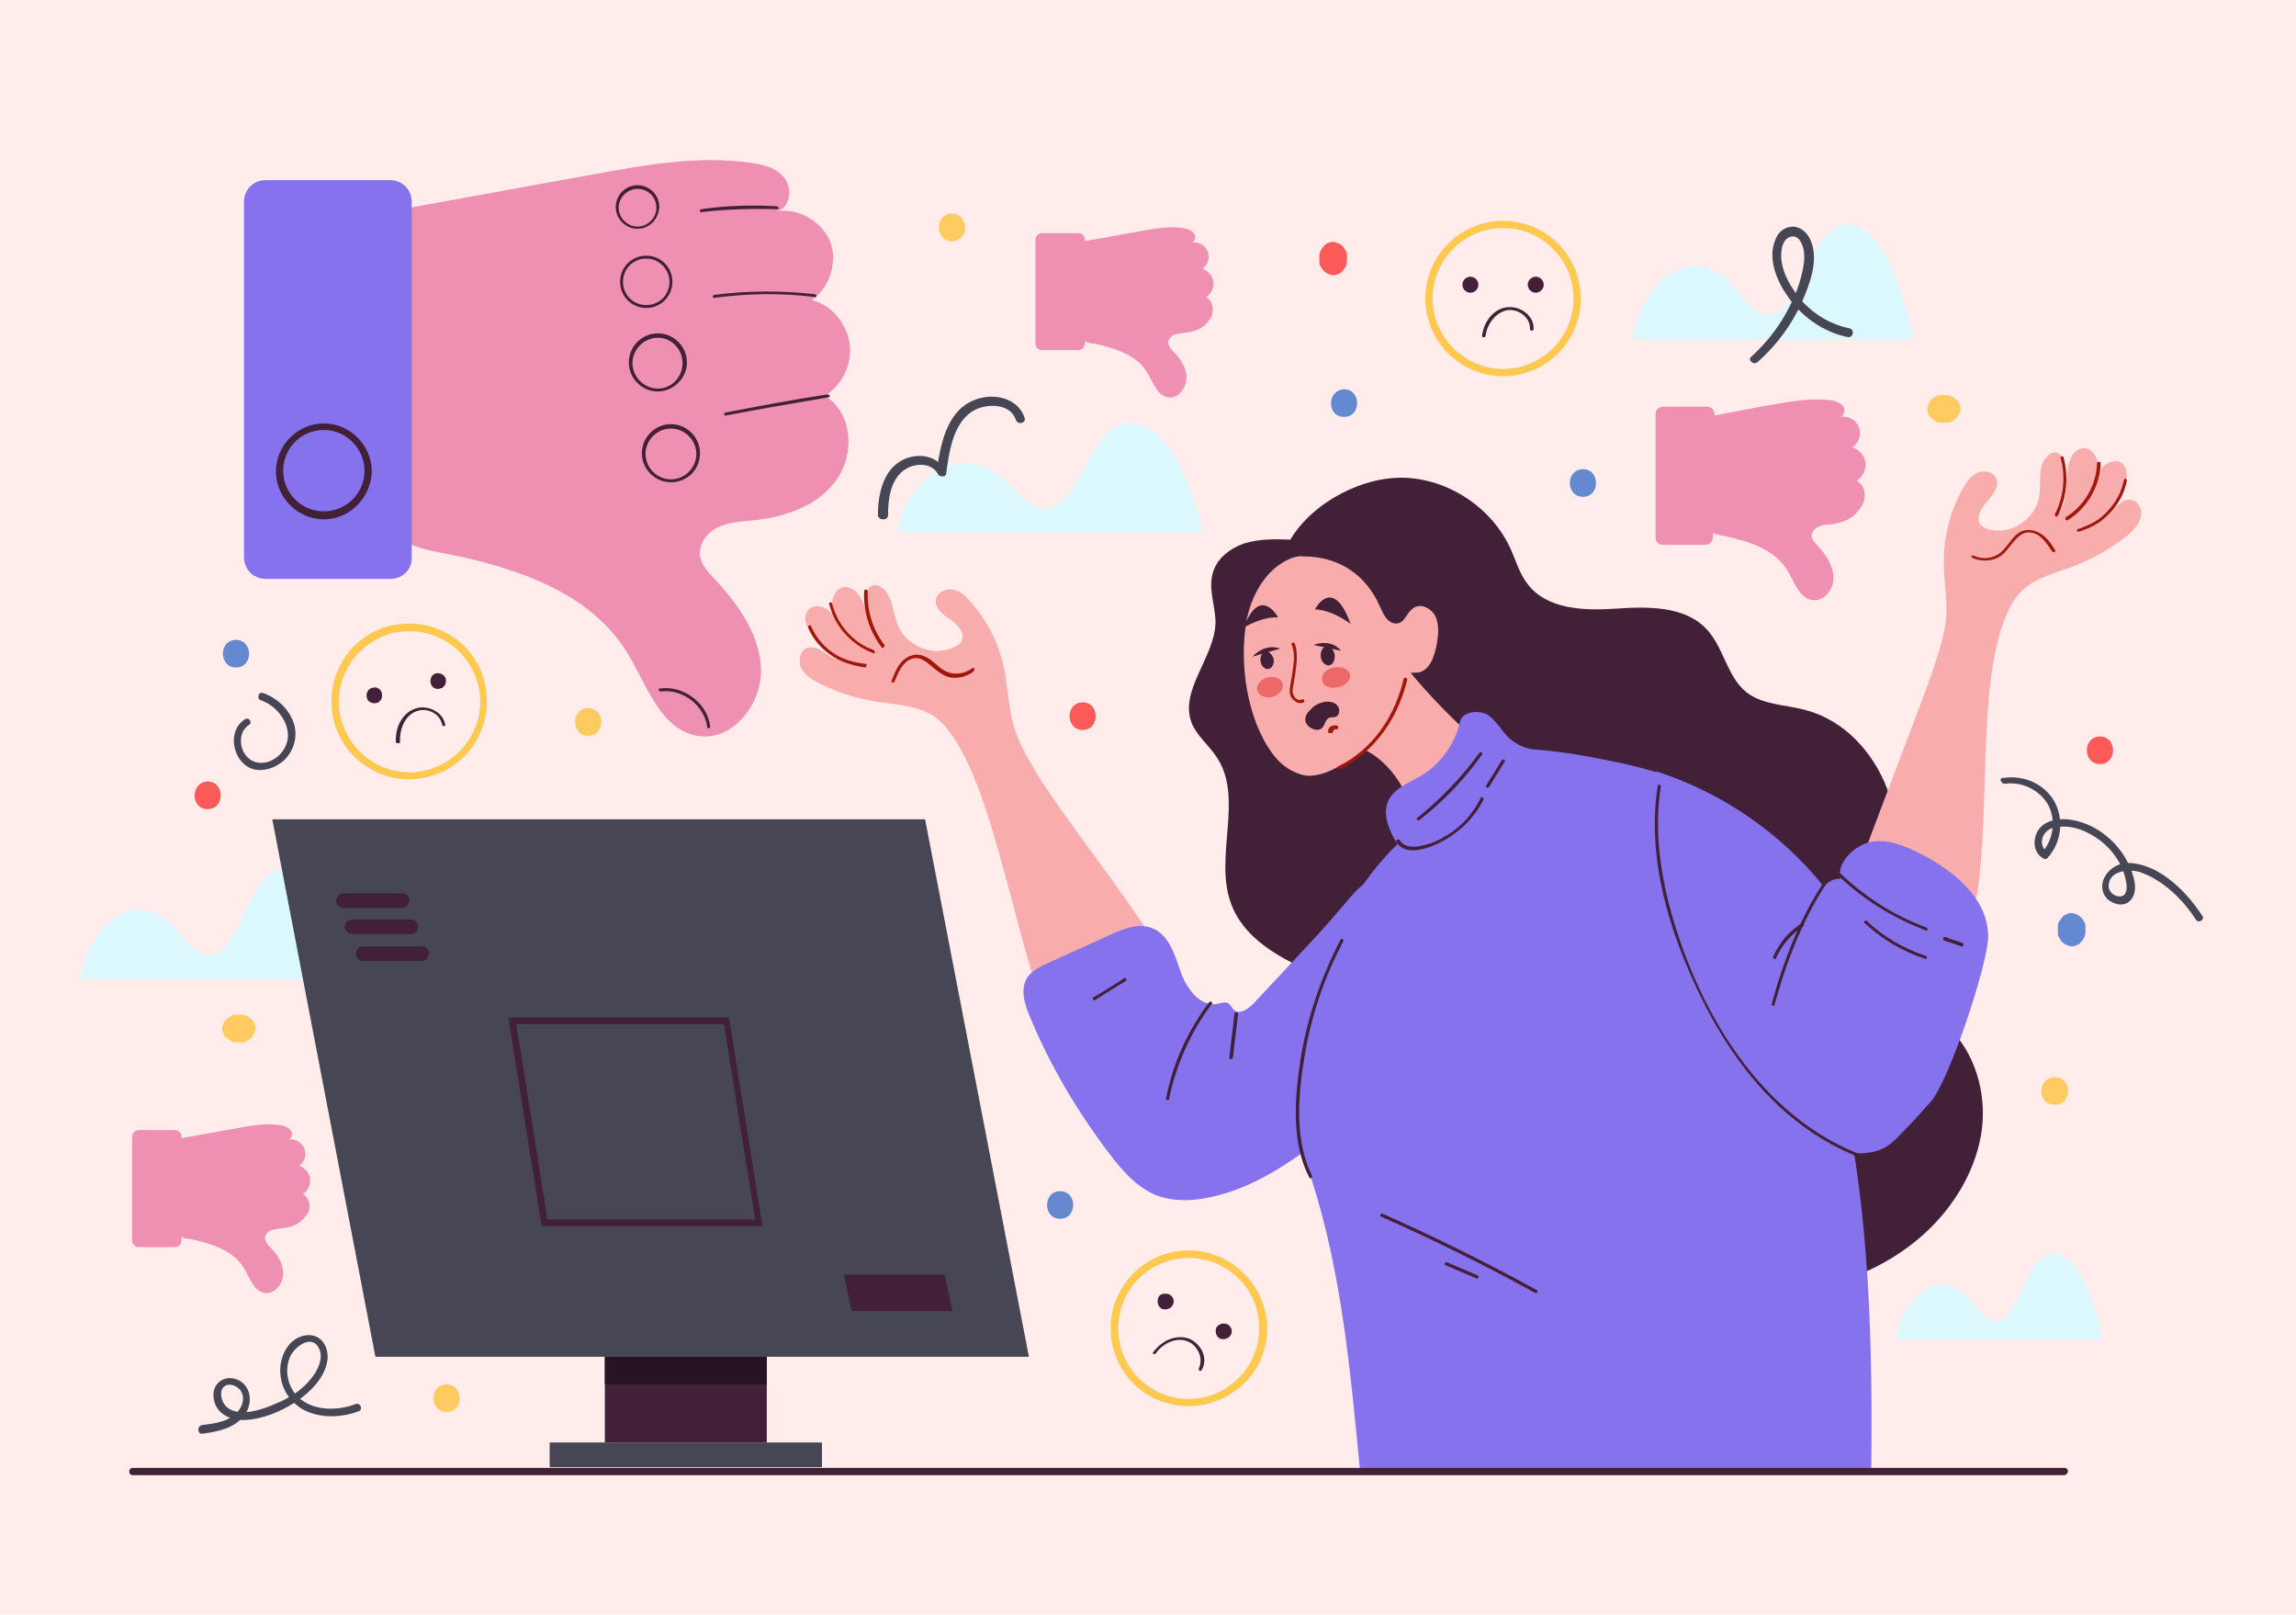 <?xml version="1.0" encoding="utf-8"?>
<!-- Generator: Adobe Illustrator 23.0.1, SVG Export Plug-In . SVG Version: 6.00 Build 0)  -->
<svg version="1.1" id="Layer_1" xmlns="http://www.w3.org/2000/svg" xmlns:xlink="http://www.w3.org/1999/xlink" x="0px" y="0px"
	 viewBox="0 0 316.2 222.3" style="enable-background:new 0 0 316.2 222.3;" xml:space="preserve">
<style type="text/css">
	.st0{fill:#FFECEB;}
	.st1{fill:#422038;}
	.st2{fill:#F9ACAC;}
	.st3{fill:#A0180A;}
	.st4{fill:#ED6969;}
	.st5{fill:#8772ED;}
	.st6{fill:#DCF8FF;}
	.st7{fill:#464654;}
	.st8{fill:#281323;}
	.st9{fill:#EF8FB2;}
	.st10{fill:#FFC94F;}
	.st11{fill:#FFCA5F;}
	.st12{fill:#6589D1;}
	.st13{fill:#FC5959;}
</style>
<rect class="st0" width="316.2" height="222.3"/>
<g>
	<g>
		<g>
			<path class="st1" d="M183,134.8c-5.4-2.2-11.5-4.9-13.5-10.5c-2.3-6.4,1.8-14.4-1.9-20c-1.1-1.7-2.8-3-3.5-4.8
				c-1.7-4.5,3.2-9,3.3-13.8c0-2.2-1-4.5-0.4-6.7c0.5-2.1,2.4-3.5,4.4-4.2c2-0.6,4.2-0.6,6.3-0.5c3.1-5.2,10.2-8.9,16.2-8.5
				c6,0.4,11.7,4.3,14.2,9.9c0.7,1.6,1.2,3.3,2.2,4.6c2.6,3.6,7.8,3.8,12.2,3.5c4.4-0.3,9.5-0.4,12.5,2.8c2.4,2.5,2.8,6.5,5.5,8.7
				c2.3,1.8,5.5,1.7,8.3,2.5c5.2,1.4,9.2,5.8,11.1,10.8c1.9,5,1.9,10.6,1.1,15.9c-0.4,2.9-1.1,5.9-0.1,8.7c1.4,3.8,5.4,5.9,8.1,8.9
				c3.4,3.8,4.7,9.3,3.8,14.3s-3.7,9.6-7.4,13.1c-8.1,7.6-20.1,10.1-31,8.1c-10.9-2-20.7-8-28.8-15.6
				C197.6,154.3,189.4,143.8,183,134.8z"/>
		</g>
		<g>
			<path class="st2" d="M193.6,91.8c0,0,7.2,9.4,18.4,16.9c0,0-4.3,16.2-15.5,15.4c0,0,0.7-17.3-9.5-21.3L193.6,91.8z"/>
		</g>
		<g>
			<g>
				<path class="st2" d="M177.7,76.9c-3.3,1.4-5.3,4.9-6,8.4c-1.1,5.9,0,13.6,3.5,18.4c1.1,1.5,2.4,2.5,4.2,3c1.7,0.4,3.6-0.4,5-1.2
					c3.2-1.4,5.9-4.1,8.9-11.6c0.2-0.4,0.3-1.1,0.7-1.2c0.4-0.1,0.9-0.1,1.3-0.1c1.7-0.3,2.3-2.4,2.6-4.1c0.2-1.2,0.3-2.5-0.2-3.6
					c-0.5-1.1-2-1.9-3-1.2c-0.9,0.5-1.2,1.9-2.1,2.1c-0.6,0.2-1.3-0.2-1.7-0.7c-0.4-0.5-0.6-1.1-0.9-1.7c-2-4.4-5.7-6.8-10.6-6.8
					C179,76.5,178.2,76.7,177.7,76.9z"/>
			</g>
			<g>
				<path class="st3" d="M179.1,96.8c-0.2,0-0.3,0-0.5-0.1c-0.4-0.2-0.8-0.6-0.9-1c-0.2-0.7,0-1.3,0.1-1.9l0-0.1
					c0.2-0.9,0.3-1.9,0.4-2.8c0-0.7,0-1.4-0.3-2.1c-0.1-0.1,0-0.3,0.1-0.3c0.1-0.1,0.3,0,0.3,0.1c0.3,0.7,0.3,1.6,0.3,2.3
					c-0.1,1-0.2,1.9-0.4,2.9l0,0.1c-0.1,0.6-0.3,1.2-0.1,1.7c0.1,0.3,0.3,0.6,0.6,0.7c0.1,0.1,0.3,0.1,0.6,0c0.1-0.1,0.3,0,0.3,0.1
					c0.1,0.1,0,0.3-0.1,0.3C179.5,96.8,179.3,96.8,179.1,96.8z"/>
			</g>
			<g>
				<path class="st4" d="M185.9,92.8c0.2,0.8-0.5,1.6-1.6,1.8c-1.1,0.3-2.1-0.1-2.2-0.9c-0.2-0.8,0.5-1.6,1.6-1.8
					C184.7,91.7,185.7,92.1,185.9,92.8z"/>
			</g>
			<g>
				<path class="st4" d="M176.6,94c0.3,0.7-0.3,1.6-1.2,1.9c-0.9,0.3-1.9,0-2.2-0.7c-0.3-0.7,0.3-1.6,1.2-1.9
					C175.4,93,176.3,93.3,176.6,94z"/>
			</g>
			<g>
				<path class="st3" d="M184.4,105.9c-0.1,0-0.2-0.1-0.2-0.1c-0.1-0.1,0-0.3,0.1-0.3c2.1-1,7.1-4.1,9-12c0-0.1,0.2-0.2,0.3-0.2
					c0.1,0,0.2,0.2,0.2,0.3c-2,8.1-7.2,11.3-9.3,12.3C184.5,105.9,184.4,105.9,184.4,105.9z"/>
			</g>
			<g>
				<g>
					<path class="st1" d="M175.4,90.7c0.1,0.7-0.2,1.3-0.7,1.4c-0.5,0.1-1-0.4-1.1-1c-0.1-0.7,0.2-1.3,0.7-1.4
						C174.7,89.6,175.2,90.1,175.4,90.7z"/>
				</g>
				<g>
					<path class="st1" d="M172.5,90.4c0,0,1.6-1.9,3.8-1.1L172.5,90.4z"/>
				</g>
			</g>
			<g>
				<g>
					<path class="st1" d="M183.8,90.1c0.1,0.7-0.2,1.4-0.7,1.5c-0.5,0.1-1.1-0.4-1.2-1.1c-0.1-0.7,0.2-1.4,0.7-1.5
						C183.1,88.8,183.6,89.3,183.8,90.1z"/>
				</g>
				<g>
					<path class="st1" d="M180.9,88.8c0,0,2.3-1,3.8,0.8L180.9,88.8z"/>
				</g>
			</g>
			<g>
				<path class="st1" d="M186,85.9c0,0-2.4-1.9-4.9-2C181.1,83.8,183.6,79.2,186,85.9z"/>
			</g>
			<g>
				<path class="st1" d="M171.3,86.4c0,0,2.4-1.5,4.7-1.4C176,84.9,173.5,80.5,171.3,86.4z"/>
			</g>
			<g>
				<path class="st1" d="M181.8,96.8c0.3-0.1,0.6-0.2,1-0.2c0.6,0,1.2,0.2,1.5,0.7c0.3,0.5,0.1,1.3-0.4,1.4c-0.2,0.1-0.5,0-0.8,0.1
					c-0.6,0.2-0.6,1.1-1.1,1.5c-0.7,0.5-1.8-0.1-2.1-0.7c-0.4-0.7,0.1-1.5,0.6-1.9C180.9,97.2,181.3,97,181.8,96.8z"/>
			</g>
			<g>
				<g>
					<path class="st3" d="M183.6,100.8c0,0,0-0.1,0-0.1c0,0,0,0,0,0c0,0,0,0.1,0,0c0,0,0,0,0-0.1c0,0,0,0,0,0c0,0,0,0,0,0
						c0,0,0,0,0,0c0,0,0.1-0.1,0.1-0.1c0,0,0.1,0,0,0c0,0,0,0,0,0c0,0,0.1,0,0.1-0.1c0,0,0,0,0,0c0,0-0.1,0,0,0c0,0,0,0,0.1,0
						c0,0,0.1,0,0.1,0c0,0,0,0-0.1,0c0.1,0,0.1,0,0.2,0c0,0,0,0-0.1,0c0,0,0,0,0,0c0.1,0,0.3,0,0.3-0.2c0-0.1,0-0.3-0.2-0.3
						c-0.3-0.1-0.5,0-0.8,0.1c-0.2,0.1-0.4,0.4-0.4,0.6c0,0.1,0,0.1,0,0.2c0,0.1,0.1,0.1,0.1,0.1C183.4,101,183.5,100.9,183.6,100.8
						L183.6,100.8z"/>
				</g>
			</g>
		</g>
		<g>
			<g>
				<path class="st2" d="M158.5,129c-2.8-4.8-13.1-18-15.9-22.8c-1.2-2-2.4-4.1-3-6.3c-0.7-2.5-0.8-5.2-1.3-7.8
					c-0.7-3.4-2.3-6.6-4.6-9.2c-0.7-0.8-1.4-1.5-2.4-1.7c-1-0.2-2.2,0.3-2.4,1.3c-0.2,1.2,0.9,2.1,2,2.8c1,0.7,2.1,1.9,1.5,3
					c-0.2,0.4-0.6,0.6-1,0.8c-2.8,1.4-6.5-0.1-7.7-2.9c-0.8-1.9-0.7-4.3-2.4-5.4c-0.3-0.2-0.7-0.3-1.1-0.2c-0.8,0.2-1,1.3-1,2.1
					c0.1,2.2,0.8,4.3,2.1,6.1c-2-1.7-1.5-5.4-3.4-7.3c-0.4-0.4-1-0.7-1.6-0.7c-0.5,0.1-1,0.4-1.3,0.9c-1,1.6,0,3.6,1.1,5.2
					c1.7,2.5,3.8,4.8,6.6,5.9c-2.7-1.3-5.3-3.9-6.9-6.5c-0.5-0.8-1-1.7-1.7-2.3c-0.8-0.6-2-0.8-2.7-0.1c-0.5,0.5-0.6,1.2-0.4,1.9
					c0.2,0.7,0.6,1.2,1,1.8c2.4,3,5.6,5.4,9.2,6.7c-2.5-1.5-5.2-2.9-7.7-4.5c-0.7-0.4-1.5-0.9-2.3-0.6c-1,0.3-1.3,1.7-0.9,2.7
					c0.5,1,1.4,1.6,2.4,2.1c2.5,1.3,5.1,2.1,7.9,2.6c2.7,0.4,5.7,0.5,8,2c1.2,0.8,2.1,2,2.9,3.2c6.5,9.9,9.2,34,15.4,44.1
					c1.4,2.2,3.1-1.6,5.6-0.7c2.5,0.9,5.7,0.1,6.8-2.3c0.5-1.1,0.5-2.5,0.4-3.7C159.3,135.2,160.5,132.3,158.5,129z"/>
			</g>
			<g>
				<g>
					<path class="st3" d="M133.9,92c-1.1,0.8-2.5,1-3.7,0.4c-1-0.5-1.6-1.4-2.6-1.9c-0.9-0.5-1.9-0.5-2.8,0.1
						c-1.1,0.7-1.5,1.9-2,3.1c-0.1,0.3,0.3,0.4,0.4,0.1c0.5-1.2,1.1-2.7,2.4-3.1c1.2-0.4,2.2,0.6,3,1.3c0.8,0.6,1.5,1.2,2.5,1.3
						c1,0.1,2.1-0.2,2.9-0.8C134.4,92.2,134.1,91.8,133.9,92L133.9,92z"/>
				</g>
			</g>
			<g>
				<g>
					<path class="st3" d="M121.8,88.8c-1.6-2.1-2.4-4.7-2.3-7.4c0-0.3-0.5-0.3-0.5,0c-0.1,2.8,0.7,5.5,2.4,7.7
						C121.6,89.4,121.9,89,121.8,88.8L121.8,88.8z"/>
				</g>
			</g>
			<g>
				<g>
					<path class="st3" d="M120.3,89.5c-2.8-1-5-3.5-5.7-6.4c-0.1-0.3-0.5-0.2-0.4,0.1c0.8,3.1,3.1,5.6,6,6.7
						C120.5,90.1,120.6,89.7,120.3,89.5L120.3,89.5z"/>
				</g>
			</g>
			<g>
				<g>
					<path class="st3" d="M119.2,91.4c-1.7-0.2-3.2-0.6-4.6-1.6c-1.3-0.9-2.3-2.2-2.9-3.6c-0.1-0.3-0.5,0-0.4,0.2
						c0.6,1.5,1.7,2.8,3,3.7c1.5,1.1,3.1,1.5,4.8,1.8C119.3,91.9,119.5,91.4,119.2,91.4L119.2,91.4z"/>
				</g>
			</g>
		</g>
		<g>
			<path class="st5" d="M257.7,202.6c0.2-17.2-0.2-35.3-3.9-52.1c-2.2-9.9-5.7-19.5-9.6-28.9c-1.3-3-2.6-6-4.7-8.5
				c-5-5.8-13.1-7.5-20.6-8.9c-2.6-0.5-4.9-0.8-7.5-1c-1.3-0.1-2.6-0.7-3.6-1.6c-1-1-1.7-2.3-2.8-3.1c-1.1-0.8-3.6-0.6-3.9,0.8
				c-0.7,3.1-2.7,5.9-5.4,7.5c-1.7,1-3.9,1.8-4.6,3.7c-0.7,1.9,0.3,3.9,1.3,5.7c0.2-0.1,0.3-0.3,0.5-0.4
				c-6.1,5.7-9.8,13.3-12.6,21.1c-1.4,3.8-2.8,7.6-2.9,11.6c-0.1,4.8,1.8,9.3,3.2,13.8c4.2,13,5.4,26.7,6.7,40.2L257.7,202.6z"/>
		</g>
		<g>
			<g>
				<path class="st2" d="M256.1,119.3c1.8-5.3,8.4-22,10.2-27.3c0.7-2.2,1.5-4.5,1.7-6.8c0.2-2.6-0.3-5.3-0.3-7.9
					c0-3.5,0.9-7,2.6-10c0.5-0.9,1.1-1.8,2-2.2c0.9-0.4,2.2-0.2,2.6,0.8c0.5,1.1-0.5,2.3-1.3,3.2c-0.8,0.9-1.6,2.3-0.8,3.2
					c0.3,0.3,0.7,0.5,1.1,0.6c3,0.8,6.4-1.4,6.9-4.4c0.4-2-0.3-4.4,1.2-5.7c0.3-0.3,0.6-0.5,1-0.5c0.8,0,1.3,1,1.4,1.8
					c0.4,2.2,0.1,4.4-0.8,6.4c1.6-2.1,0.4-5.6,1.8-7.8c0.3-0.5,0.8-0.9,1.4-1c0.5-0.1,1.1,0.2,1.4,0.6c1.3,1.4,0.7,3.6,0,5.3
					c-1.2,2.8-2.7,5.5-5.3,7.2c2.4-1.8,4.4-4.9,5.4-7.8c0.3-0.9,0.6-1.9,1.2-2.6c0.6-0.7,1.8-1.2,2.6-0.7c0.6,0.4,0.8,1.1,0.8,1.8
					c0,0.7-0.3,1.3-0.6,1.9c-1.7,3.5-4.3,6.4-7.6,8.5c2.1-2,4.5-3.9,6.6-6c0.6-0.6,1.3-1.2,2.1-1.1c1.1,0.1,1.7,1.4,1.4,2.5
					c-0.3,1-1.1,1.8-1.9,2.5c-2.2,1.7-4.6,3.1-7.2,4.1c-2.6,1-5.5,1.6-7.4,3.6c-1,1-1.7,2.4-2.2,3.7c-4.4,11-1.2,32.5-5.2,43.6
					c-0.9,2.5-4.3,3.7-6.6,5.1c-2.2,1.4-5.6,1.3-7.2-0.8c-0.8-1-1-2.3-1.2-3.6C255.7,125.8,254.8,123,256.1,119.3z"/>
			</g>
			<g>
				<g>
					<path class="st3" d="M271.6,76.8c0.9,0.4,2,0.5,3,0.2c1-0.3,1.6-1,2.2-1.8c0.7-0.8,1.4-1.9,2.6-1.9c1.5,0,2.4,1.4,3.2,2.6
						c0.2,0.3,0.6,0,0.4-0.2c-0.6-1-1.3-2-2.5-2.5c-1-0.4-2-0.3-2.8,0.4c-0.8,0.7-1.3,1.7-2.1,2.4c-1,0.9-2.5,1.1-3.8,0.5
						C271.6,76.3,271.4,76.7,271.6,76.8L271.6,76.8z"/>
				</g>
			</g>
			<g>
				<g>
					<path class="st3" d="M283.4,71c1.2-2.5,1.5-5.3,0.8-8c-0.1-0.3-0.5-0.2-0.4,0.1c0.7,2.6,0.4,5.3-0.8,7.7
						C282.9,71,283.3,71.3,283.4,71L283.4,71z"/>
				</g>
			</g>
			<g>
				<g>
					<path class="st3" d="M284.8,71.6c2.7-1.7,4.4-4.7,4.5-7.8c0-0.3-0.5-0.3-0.5,0c-0.1,3-1.7,5.8-4.3,7.4
						C284.3,71.4,284.6,71.8,284.8,71.6L284.8,71.6z"/>
				</g>
			</g>
			<g>
				<g>
					<path class="st3" d="M286.3,73.2c0.9-0.3,1.7-0.6,2.5-1.1c0.7-0.4,1.3-1,1.9-1.6c1.1-1.2,1.9-2.7,2.2-4.3
						c0.1-0.3-0.4-0.4-0.4-0.1c-0.3,1.5-1,2.9-2.1,4.1c-0.5,0.6-1.1,1.1-1.7,1.5c-0.8,0.5-1.6,0.8-2.4,1.1
						C285.9,72.8,286,73.3,286.3,73.2L286.3,73.2z"/>
				</g>
			</g>
		</g>
		<g>
			<path class="st5" d="M228.1,106.2c9,2.9,17.2,8.5,23.1,15.9c0.5-0.7,1.4-1.2,2.3-1.1c-0.7-2.2,2-4.7,4.2-5.1
				c2.2-0.4,4.5,0.5,6.5,1.5c4.8,2.4,9.7,6.3,9.6,11.7c-0.1,3.8-5.4,19.9-8,22.7c-1.2,1.3-2.4,2.7-3.7,4c-0.7,0.7-1.4,1.5-2.2,2
				c-1.7,1.1-3.9,1.1-6,0.9c-8.5-1.1-13.2-19.7-18-26.8C231.3,124.8,229.6,114.6,228.1,106.2z"/>
		</g>
		<g>
			<path class="st5" d="M172.6,138.2c-0.7,0.7-1.8,1.5-2.6,0.9c-0.4-0.3-0.5-0.8-0.9-1c-0.4-0.2-0.9,0-1.4,0.1
				c-2.4,0.5-4.3-2.1-5.1-4.4s-1.6-5.1-3.9-6c-1.9-0.8-4,0.1-5.8,0.9c-2.9,1.3-5.7,2.6-8.6,3.9c-1.1,0.5-2.3,1.1-2.9,2.1
				c-0.9,1.6-0.3,3.5,0.4,5.2c2.8,6.8,6.6,13.2,11.1,19.1c1.7,2.2,3.6,4.4,6.2,5.5c2.2,0.9,4.8,0.9,7.2,0.4
				c6.9-1.3,12.8-5.8,18.3-10.2c4.8-3.8,9.8-7.9,12.2-13.5c1.3-3,1.7-6.4,1.3-9.6c-0.4-3-1.4-6.4-3.5-8.7c-1.6-1.8-4.1-2.7-6.4-1.4
				c-1.4,0.8-2.3,2.2-3.4,3.4c-1.2,1.4-2.5,2.9-3.8,4.3C178.3,132.1,175.5,135.1,172.6,138.2z"/>
		</g>
		<g>
			<g>
				<path class="st1" d="M192.3,115.9c1.3,2.2,4.7,0.8,6.4-0.1c2.4-1.3,4.4-3.3,5.6-5.7c0.1-0.3-0.3-0.5-0.4-0.2
					c-1.1,2.2-2.7,4-4.8,5.2c-1,0.6-2.1,1.1-3.2,1.3c-1.1,0.3-2.5,0.3-3.1-0.7C192.5,115.4,192.1,115.7,192.3,115.9L192.3,115.9z"/>
			</g>
		</g>
		<g>
			<g>
				<path class="st1" d="M205.1,108.3c0.7-1.1,1.4-2.3,2.1-3.4c0.2-0.3-0.2-0.5-0.4-0.2c-0.7,1.1-1.4,2.3-2.1,3.4
					C204.5,108.4,204.9,108.6,205.1,108.3L205.1,108.3z"/>
			</g>
		</g>
		<g>
			<g>
				<path class="st1" d="M195.5,112.9c3.3-2.6,6.2-5.6,8.6-9c0.2-0.2-0.2-0.5-0.4-0.2c-2.4,3.3-5.3,6.3-8.5,8.9
					C194.9,112.7,195.3,113.1,195.5,112.9L195.5,112.9z"/>
			</g>
		</g>
		<g>
			<g>
				<path class="st1" d="M228.3,108.2c-1.4,9,1,18.1,4.7,26.4c3.1,7,7.3,13.7,13.1,18.7c3.2,2.7,6.7,4.9,10.7,6.3
					c0.3,0.1,0.4-0.3,0.1-0.4c-14.6-5.2-23.4-20.6-27.1-34.9c-1.3-5.2-1.9-10.6-1.1-15.9C228.8,108,228.3,107.9,228.3,108.2
					L228.3,108.2z"/>
			</g>
		</g>
		<g>
			<g>
				<path class="st1" d="M251.8,120.5c-3.7,5.3-6.1,11.5-7.8,17.7c-0.1,0.3,0.4,0.4,0.4,0.1c1.7-6.2,4.1-12.3,7.7-17.5
					C252.3,120.5,251.9,120.3,251.8,120.5L251.8,120.5z"/>
			</g>
		</g>
		<g>
			<g>
				<path class="st1" d="M248.1,127.1c-0.8,0.6-1.6,1.2-2.3,2c-0.6,0.8-1.2,1.7-1.6,2.6c-0.1,0.3,0.3,0.5,0.4,0.2
					c0.4-0.9,0.9-1.7,1.6-2.5c0.6-0.7,1.4-1.4,2.2-1.9C248.5,127.3,248.3,126.9,248.1,127.1L248.1,127.1z"/>
			</g>
		</g>
		<g>
			<g>
				<path class="st1" d="M252.7,120.1c3.5,3.5,7.8,6.2,12.5,8c0.3,0.1,0.4-0.3,0.1-0.4c-4.6-1.7-8.8-4.4-12.3-7.9
					C252.8,119.6,252.4,119.9,252.7,120.1L252.7,120.1z"/>
			</g>
		</g>
		<g>
			<g>
				<path class="st1" d="M267.8,129.5c0.8,0.3,1.6,0.5,2.3,0.8c0.1,0,0.3,0,0.3-0.2c0-0.1,0-0.2-0.2-0.3c-0.8-0.3-1.6-0.5-2.3-0.8
					c-0.1,0-0.3,0-0.3,0.2C267.6,129.4,267.7,129.5,267.8,129.5L267.8,129.5z"/>
			</g>
		</g>
		<g>
			<g>
				<path class="st1" d="M256.8,127.1c2.4,2.2,5.2,3.9,8.3,4.9c0.3,0.1,0.4-0.4,0.1-0.4c-3-1-5.8-2.6-8.1-4.8
					C256.9,126.6,256.6,126.9,256.8,127.1L256.8,127.1z"/>
			</g>
		</g>
		<g>
			<g>
				<path class="st1" d="M184.6,129.4c-2.7,5.2-4.6,10.8-5.5,16.5c-0.8,5.2-1.3,11.3,1.2,16.2c0.1,0.3,0.5,0,0.4-0.2
					c-2.5-5-1.9-11.4-1-16.7c0.9-5.4,2.7-10.7,5.3-15.6C185.1,129.3,184.7,129.1,184.6,129.4L184.6,129.4z"/>
			</g>
		</g>
		<g>
			<g>
				<path class="st1" d="M190.2,167.5c7.2,3.2,14.3,6.7,21.2,10.5c0.3,0.1,0.5-0.3,0.2-0.4c-6.9-3.8-14-7.3-21.2-10.5
					C190.2,167,189.9,167.4,190.2,167.5L190.2,167.5z"/>
			</g>
		</g>
		<g>
			<g>
				<path class="st1" d="M199.1,174.2c1.4,0.6,2.8,1.2,4.2,1.8c0.3,0.1,0.5-0.3,0.2-0.4c-1.4-0.6-2.8-1.2-4.2-1.8
					C199,173.7,198.8,174.1,199.1,174.2L199.1,174.2z"/>
			</g>
		</g>
		<g>
			<g>
				<path class="st1" d="M170,139.6c-0.2,2-0.5,4-0.7,6c0,0.3,0.4,0.3,0.5,0c0.2-2,0.5-4,0.7-6C170.5,139.3,170,139.3,170,139.6
					L170,139.6z"/>
			</g>
		</g>
		<g>
			<g>
				<path class="st1" d="M166.5,138c-2.9,3.9-5,8.4-5.9,13.2c-0.1,0.3,0.4,0.4,0.4,0.1c1-4.8,3-9.2,5.9-13.1
					C167.1,138,166.7,137.8,166.5,138L166.5,138z"/>
			</g>
		</g>
		<g>
			<g>
				<path class="st1" d="M150.8,137.7c1.4-0.9,2.8-1.8,4.2-2.6c0.3-0.2,0-0.6-0.2-0.4c-1.4,0.9-2.8,1.8-4.2,2.6
					C150.3,137.4,150.6,137.8,150.8,137.7L150.8,137.7z"/>
			</g>
		</g>
	</g>
	<g>
		<g>
			<g>
				<path class="st6" d="M165.5,73.3c0-1.5-0.5-2.9-1-4.2c-1.1-3.1-2.4-6.2-4.3-8.4c-1.9-2.2-4.5-3.2-6.6-1.9
					c-3.9,2.4-5.5,11.3-9.8,11.3c-2.2,0-3.9-2.7-5.8-4.3c-2.9-2.5-6.6-2.7-9.6-0.6c-2.1,1.5-4.4,4.5-4.8,8.1H165.5z"/>
			</g>
		</g>
	</g>
	<g>
		<g>
			<g>
				<path class="st6" d="M47.5,134.8c0-1.5-0.4-2.9-0.8-4.2c-1-3.1-2.1-6.2-3.7-8.4c-1.6-2.2-3.9-3.2-5.8-1.9
					c-3.4,2.4-4.8,11.3-8.5,11.3c-1.9,0-3.4-2.7-5-4.3c-2.5-2.5-5.7-2.7-8.4-0.6c-1.8,1.5-3.8,4.5-4.2,8.1H47.5z"/>
			</g>
		</g>
	</g>
	<g>
		<g>
			<g>
				<path class="st6" d="M289.4,184.4c0-1.1-0.3-2.2-0.6-3.3c-0.8-2.4-1.6-4.8-2.9-6.5c-1.3-1.7-3-2.5-4.5-1.5
					c-2.7,1.8-3.7,8.9-6.6,8.8c-1.5,0-2.7-2.1-3.9-3.4c-2-2-4.5-2.1-6.5-0.4c-1.4,1.2-3,3.5-3.2,6.3H289.4z"/>
			</g>
		</g>
	</g>
	<g>
		<g>
			<g>
				<path class="st6" d="M263.4,46.8c0-1.5-0.4-3-0.9-4.4c-1-3.3-2.2-6.6-3.9-8.9c-1.7-2.3-4.1-3.4-6.1-2c-3.6,2.5-5.1,12-9,11.9
					c-2,0-3.6-2.8-5.3-4.6c-2.7-2.6-6.1-2.9-8.9-0.6c-1.9,1.6-4,4.7-4.4,8.5H263.4z"/>
			</g>
		</g>
	</g>
	<g>
		<g>
			<g>
				<path class="st7" d="M242.1,49.8c2.5-2.2,4.6-5,6-8.1c1.1-2.5,2.4-5.8,1.3-8.5c-0.4-1-1.2-1.9-2.4-2c-1.2,0-2.1,0.7-2.5,1.8
					c-1.1,2.6,0.2,5.7,1.7,7.8c1.9,2.8,4.9,4.9,8.2,5.6c0.8,0.2,1.1-1,0.3-1.2c-2.5-0.5-4.7-1.8-6.4-3.6c-1.5-1.7-3-4.1-3-6.4
					c0-0.9,0.2-2.3,1.3-2.6c1.1-0.3,1.6,0.9,1.8,1.8c0.2,1.2,0,2.3-0.3,3.5c-0.3,1.3-0.8,2.6-1.4,3.8c-1.3,2.8-3.2,5.3-5.5,7.4
					C240.6,49.5,241.5,50.4,242.1,49.8L242.1,49.8z"/>
			</g>
		</g>
	</g>
	<g>
		<g>
			<g>
				<path class="st7" d="M276.2,107.9c2.2-0.3,4.6,0.8,5.8,2.8c1.2,2.1,0.8,4.8-0.7,6.6c0.2,0,0.4-0.1,0.6-0.1
					c-0.7-0.4-0.8-1.2-0.6-1.9c0.3-0.8,1-1.3,1.8-1.4c1.5-0.3,3.2,0.1,4.5,0.8c2.6,1.3,4.7,3.8,5.2,6.7c0.2,0.9,0.1,2.2-1.1,2
					c-0.7-0.1-1.3-0.7-1.3-1.4c0-2.2,2.9-2.4,4.4-1.9c3.1,1.1,5.8,3.7,7.6,6.5c0.4,0.6,1.3,0,0.9-0.5c-2-3.1-5.4-6.6-9.2-7.2
					c-1.6-0.3-3.2,0.2-4.1,1.6c-0.8,1.2-0.6,2.7,0.5,3.5c1,0.7,2.4,0.8,3.1-0.3c0.9-1.3,0.2-3.3-0.4-4.6c-1.4-3.1-4.4-5.6-7.8-6.2
					c-1.6-0.3-3.7-0.1-4.7,1.4c-0.8,1.3-0.7,3.1,0.7,3.9c0.2,0.1,0.5,0.1,0.6-0.1c1.9-2.1,2.3-5.3,0.9-7.8c-1.4-2.4-4.2-3.6-6.9-3.2
					C275.2,107,275.5,108,276.2,107.9L276.2,107.9z"/>
			</g>
		</g>
	</g>
	<g>
		<g>
			<g>
				<path class="st7" d="M122.3,70.9c0-2.1,0.3-4.7,2.1-6.1c1.4-1.1,3.9-1.2,4.8,0.5c0.2,0.4,1.1,0.4,1.1-0.1
					c0.4-2.9,0.9-6.7,3.5-8.5c1.8-1.2,5.3-1.3,6.1,1.1c0.3,0.8,1.5,0.4,1.2-0.3c-1-2.9-4.6-3.5-7.2-2.3c-3.6,1.6-4.4,6.2-4.9,9.6
					c0.4,0,0.8-0.1,1.1-0.1c-1.2-2.2-4.1-2.4-6.1-1.2c-2.5,1.5-3.1,4.8-3.1,7.5C121.1,71.7,122.3,71.7,122.3,70.9L122.3,70.9z"/>
			</g>
		</g>
	</g>
	<g>
		<g>
			<g>
				<path class="st7" d="M33.8,99c-2.6,1.5-1.8,5.8,0.8,6.8c1.6,0.6,3.5-0.1,4.7-1.3c1.2-1.3,1.7-3.1,1.2-4.8
					c-0.6-2-2.3-3.6-4.3-4.3c-0.6-0.2-0.9,0.8-0.3,1c2.7,0.9,4.9,4.3,3.1,6.9c-0.7,1.1-2.1,1.9-3.4,1.7c-1.1-0.1-2-1-2.3-2.1
					c-0.3-1.1-0.1-2.4,1-3.1C34.8,99.5,34.3,98.7,33.8,99L33.8,99z"/>
			</g>
		</g>
	</g>
	<g>
		<g>
			<g>
				<polygon class="st7" points="37.5,112.8 51.7,186.8 141.7,186.8 127.4,112.8 				"/>
			</g>
			<g>
				<g>
					<g>
						<rect x="83.3" y="186.8" class="st1" width="22.3" height="11.8"/>
					</g>
				</g>
			</g>
			<g>
				<g>
					<g>
						<rect x="75.7" y="198.6" class="st7" width="37.5" height="3.4"/>
					</g>
				</g>
			</g>
			<g>
				<g>
					<g>
						<rect x="83.3" y="186.8" class="st8" width="22.3" height="3.8"/>
					</g>
				</g>
			</g>
		</g>
		<g>
			<path class="st1" d="M105,168.8H74.6L70,140.1h30.4L105,168.8z M75.4,167.9H104L99.7,141H71.1L75.4,167.9z"/>
		</g>
		<g>
			<g>
				<path class="st1" d="M55.4,125h-8.1c-0.5,0-1-0.4-1-1l0,0c0-0.5,0.4-1,1-1h8.1c0.5,0,1,0.4,1,1l0,0
					C56.3,124.5,55.9,125,55.4,125z"/>
			</g>
			<g>
				<path class="st1" d="M56.6,128.6h-8.1c-0.5,0-1-0.4-1-1l0,0c0-0.5,0.4-1,1-1h8.1c0.5,0,1,0.4,1,1l0,0
					C57.6,128.2,57.1,128.6,56.6,128.6z"/>
			</g>
			<g>
				<path class="st1" d="M58.1,132.3h-8.1c-0.5,0-1-0.4-1-1l0,0c0-0.5,0.4-1,1-1h8.1c0.5,0,1,0.4,1,1l0,0
					C59,131.8,58.6,132.3,58.1,132.3z"/>
			</g>
		</g>
		<g>
			<polygon class="st1" points="131.2,180.5 117.3,180.5 116.2,175.5 130.1,175.5 			"/>
		</g>
	</g>
	<g>
		<path class="st1" d="M284.3,203.1h-266c-0.3,0-0.5-0.2-0.5-0.5c0-0.3,0.2-0.5,0.5-0.5h266c0.3,0,0.5,0.2,0.5,0.5
			C284.7,202.9,284.5,203.1,284.3,203.1z"/>
	</g>
	<g>
		<g>
			<path class="st9" d="M54.8,74c1.9,1.3,4.2,1.8,6.5,2.2c9.6,1.9,20,5.3,25.1,13.7c2.7,4.4,4.5,10.5,9.6,11.4
				c4.8,0.9,8.9-4.3,8.8-9.1c-0.1-4.8-3.2-9.1-6.5-12.6c-0.9-0.9-1.8-2-1.9-3.2c-0.2-1.7,1.2-3.3,2.7-3.9c1.6-0.7,3.3-0.7,5-0.9
				c4.3-0.5,8.8-2.1,11.2-5.7c2.5-3.6,2-9.2-1.7-11.4c2.4-1.5,3.8-4.4,3.4-7.2c-0.4-2.8-2.5-5.3-5.2-6c2.5-1.7,3.6-5.3,2.5-8.1
				c-1.2-2.8-4.4-4.6-7.4-4.1c1.8-0.3,2.3-3,1.2-4.5c-1.1-1.5-3.1-2-4.9-2.2c-7.1-1-14.3,0.3-21.4,1.6c-8.5,1.5-16.9,3.1-25.4,4.6
				c-1.1,0.2-2.2,0.4-3,1.2c-1,0.9-1.3,2.4-1.5,3.8c-0.7,6.1-1,12.3-0.9,18.5c0.1,3,0.4,6,0.5,9c0.1,1.8-0.1,3.7,0.1,5.5
				C51.7,69.3,52.4,72.3,54.8,74z"/>
		</g>
		<g>
			<path class="st5" d="M53.8,79.7H36.6c-1.7,0-3-1.3-3-3V27.8c0-1.7,1.3-3,3-3h17.1c1.7,0,3,1.3,3,3v48.9
				C56.8,78.4,55.4,79.7,53.8,79.7z"/>
		</g>
		<g>
			<path class="st1" d="M44.6,71.5c-3.6,0-6.6-3-6.6-6.6c0-3.6,3-6.6,6.6-6.6s6.6,3,6.6,6.6C51.1,68.5,48.2,71.5,44.6,71.5z
				 M44.6,59.2c-3.1,0-5.6,2.5-5.6,5.6c0,3.1,2.5,5.6,5.6,5.6s5.6-2.5,5.6-5.6C50.2,61.8,47.7,59.2,44.6,59.2z"/>
		</g>
		<g>
			<g>
				<path class="st1" d="M91,95.2c3-0.4,6,1.9,6.4,4.9c0,0.3,0.5,0.2,0.4-0.1c-0.4-3.3-3.8-5.7-7-5.2C90.6,94.8,90.7,95.2,91,95.2
					L91,95.2z"/>
			</g>
		</g>
		<g>
			<g>
				<path class="st1" d="M114,54.3c-4.7,0.7-9.4,1.6-14.1,2.5c-0.3,0.1-0.2,0.5,0.1,0.4c4.7-0.9,9.4-1.7,14.1-2.5
					C114.4,54.7,114.3,54.3,114,54.3L114,54.3z"/>
			</g>
		</g>
		<g>
			<g>
				<path class="st1" d="M112.2,40.5c-4.6-0.5-9.2-0.5-13.8,0.1c-0.3,0-0.3,0.5,0,0.4c4.6-0.6,9.2-0.7,13.8-0.1
					C112.5,41,112.5,40.6,112.2,40.5L112.2,40.5z"/>
			</g>
		</g>
		<g>
			<g>
				<path class="st1" d="M107,28.4c-3.5-0.2-7-0.1-10.4,0.4c-0.3,0-0.3,0.5,0,0.4c3.5-0.4,6.9-0.5,10.4-0.4
					C107.3,28.9,107.3,28.5,107,28.4L107,28.4z"/>
			</g>
		</g>
		<g>
			<path class="st1" d="M92.4,66.4c-2.2,0-4-1.8-4-4c0-2.2,1.8-4,4-4c2.2,0,4,1.8,4,4C96.4,64.7,94.6,66.4,92.4,66.4z M92.4,59
				c-1.9,0-3.5,1.6-3.5,3.5s1.6,3.5,3.5,3.5s3.5-1.6,3.5-3.5S94.3,59,92.4,59z"/>
		</g>
		<g>
			<path class="st1" d="M90.6,53.9c-2.2,0-4-1.8-4-4s1.8-4,4-4s4,1.8,4,4S92.7,53.9,90.6,53.9z M90.6,46.5c-1.9,0-3.5,1.6-3.5,3.5
				s1.6,3.5,3.5,3.5S94,51.9,94,50S92.5,46.5,90.6,46.5z"/>
		</g>
		<g>
			<path class="st1" d="M89,42.4c-2,0-3.6-1.6-3.6-3.6c0-2,1.6-3.6,3.6-3.6c2,0,3.6,1.6,3.6,3.6C92.6,40.8,91,42.4,89,42.4z
				 M89,35.6c-1.8,0-3.2,1.4-3.2,3.2c0,1.8,1.4,3.2,3.2,3.2s3.2-1.4,3.2-3.2C92.2,37.1,90.8,35.6,89,35.6z"/>
		</g>
		<g>
			<path class="st1" d="M87.8,31.5c-1.6,0-3-1.3-3-3c0-1.6,1.3-3,3-3c1.6,0,3,1.3,3,3C90.7,30.2,89.4,31.5,87.8,31.5z M87.8,26
				c-1.4,0-2.6,1.2-2.6,2.6c0,1.4,1.2,2.6,2.6,2.6s2.6-1.2,2.6-2.6C90.4,27.1,89.2,26,87.8,26z"/>
		</g>
	</g>
	<g>
		<path class="st9" d="M255.7,66.2c0.8-0.5,1.3-1.5,1.2-2.5c-0.1-1-0.9-1.8-1.8-2.1c0.9-0.6,1.3-1.8,0.9-2.8c-0.4-1-1.5-1.6-2.6-1.4
			c0.6-0.1,0.8-1,0.4-1.5c-0.4-0.5-1.1-0.7-1.7-0.8c-2.5-0.3-5,0.1-7.4,0.5c-2.9,0.5-5.8,1.1-8.6,1.6v-0.2c0-0.6-0.5-1-1-1H229
			c-0.6,0-1,0.5-1,1v17c0,0.6,0.5,1,1,1h5.9c0.6,0,1-0.5,1-1v-0.6c0.5,0.2,1,0.3,1.6,0.4c3.3,0.7,6.9,1.8,8.7,4.8
			c0.9,1.5,1.6,3.7,3.3,4c1.7,0.3,3.1-1.5,3-3.2c-0.1-1.7-1.1-3.1-2.3-4.4c-0.3-0.3-0.6-0.7-0.7-1.1c-0.1-0.6,0.4-1.1,0.9-1.4
			c0.5-0.2,1.2-0.3,1.7-0.3c1.5-0.2,3-0.7,3.9-2C257.2,68.9,257,66.9,255.7,66.2z"/>
	</g>
	<g>
		<path class="st9" d="M41.7,164.4c0.7-0.4,1.1-1.3,1-2.1s-0.7-1.5-1.5-1.8c0.7-0.5,1.1-1.5,0.7-2.4c-0.3-0.8-1.3-1.4-2.2-1.2
			c0.5-0.1,0.7-0.9,0.3-1.3c-0.3-0.4-0.9-0.6-1.4-0.7c-2.1-0.3-4.2,0.1-6.3,0.5c-2.4,0.4-4.9,0.9-7.3,1.3v-0.2
			c0-0.5-0.4-0.9-0.9-0.9h-5c-0.5,0-0.9,0.4-0.9,0.9v14.3c0,0.5,0.4,0.9,0.9,0.9h5c0.5,0,0.9-0.4,0.9-0.9v-0.5
			c0.4,0.2,0.9,0.3,1.3,0.3c2.8,0.6,5.9,1.6,7.3,4c0.8,1.3,1.3,3.1,2.8,3.4c1.4,0.3,2.6-1.3,2.6-2.7s-0.9-2.7-1.9-3.7
			c-0.3-0.3-0.5-0.6-0.6-1c-0.1-0.5,0.3-1,0.8-1.2c0.5-0.2,1-0.2,1.5-0.3c1.3-0.1,2.6-0.6,3.3-1.7C42.9,166.7,42.8,165,41.7,164.4z"
			/>
	</g>
	<g>
		<path class="st9" d="M166.1,40.9c0.7-0.4,1.1-1.3,1-2.1c-0.1-0.8-0.7-1.5-1.5-1.8c0.7-0.5,1.1-1.5,0.7-2.4
			c-0.3-0.8-1.3-1.4-2.2-1.2c0.5-0.1,0.7-0.9,0.3-1.3c-0.3-0.4-0.9-0.6-1.4-0.7c-2.1-0.3-4.2,0.1-6.3,0.5c-2.4,0.4-4.9,0.9-7.3,1.3
			v-0.2c0-0.5-0.4-0.9-0.9-0.9h-5c-0.5,0-0.9,0.4-0.9,0.9v14.3c0,0.5,0.4,0.9,0.9,0.9h5c0.5,0,0.9-0.4,0.9-0.9V47
			c0.4,0.2,0.9,0.3,1.3,0.3c2.8,0.6,5.9,1.6,7.3,4c0.8,1.3,1.3,3.1,2.8,3.4c1.4,0.3,2.6-1.3,2.6-2.7c0-1.4-0.9-2.7-1.9-3.7
			c-0.3-0.3-0.5-0.6-0.6-1c-0.1-0.5,0.3-1,0.8-1.2c0.5-0.2,1-0.2,1.5-0.3c1.3-0.1,2.6-0.6,3.3-1.7C167.3,43.2,167.2,41.5,166.1,40.9
			z"/>
	</g>
	<g>
		<g>
			<path class="st10" d="M207,51.8c-5.9,0-10.7-4.8-10.7-10.7c0-5.9,4.8-10.7,10.7-10.7c5.9,0,10.7,4.8,10.7,10.7
				C217.7,47,212.9,51.8,207,51.8z M207,31.4c-5.4,0-9.7,4.4-9.7,9.7s4.4,9.7,9.7,9.7c5.4,0,9.7-4.4,9.7-9.7S212.4,31.4,207,31.4z"
				/>
		</g>
		<g>
			<g>
				<path class="st1" d="M203.6,39.2c0,0.6-0.5,1.1-1.1,1.1c-0.6,0-1.1-0.5-1.1-1.1c0-0.6,0.5-1.1,1.1-1.1
					C203.1,38.1,203.6,38.6,203.6,39.2z"/>
			</g>
			<g>
				<path class="st1" d="M212.6,39.2c0,0.6-0.5,1.1-1.1,1.1c-0.6,0-1.1-0.5-1.1-1.1c0-0.6,0.5-1.1,1.1-1.1
					C212.1,38.1,212.6,38.6,212.6,39.2z"/>
			</g>
		</g>
		<g>
			<g>
				<path class="st1" d="M204.6,46.2c0.2-1.6,1.4-3.2,3-3.5c1.5-0.2,3.2,1,3.1,2.6c0,0.3,0.5,0.3,0.5,0c0.1-1.8-1.8-3.2-3.6-3
					c-2,0.2-3.3,2.1-3.5,4C204.1,46.5,204.6,46.5,204.6,46.2L204.6,46.2z"/>
			</g>
		</g>
	</g>
	<g>
		<g>
			<path class="st10" d="M56.3,107.3c-2,0-4-0.6-5.7-1.7c-2.4-1.5-4.1-3.9-4.7-6.7c-0.6-2.8-0.1-5.7,1.4-8.1
				c1.5-2.4,3.9-4.1,6.7-4.7c2.8-0.6,5.7-0.1,8.1,1.4c2.4,1.5,4.1,3.9,4.7,6.7l0,0c0.6,2.8,0.1,5.7-1.4,8.1
				c-1.5,2.4-3.9,4.1-6.7,4.7C57.9,107.2,57.1,107.3,56.3,107.3z M56.4,86.9c-0.7,0-1.4,0.1-2.1,0.2c-2.5,0.6-4.7,2.1-6.1,4.3
				c-1.4,2.2-1.9,4.8-1.3,7.3c1.2,5.2,6.4,8.6,11.6,7.4c2.5-0.6,4.7-2.1,6.1-4.3c1.4-2.2,1.9-4.8,1.3-7.3l0,0
				c-0.6-2.5-2.1-4.7-4.3-6.1C60,87.4,58.2,86.9,56.4,86.9z"/>
		</g>
		<g>
			<g>
				<path class="st1" d="M52.6,95.5c0.1,0.6-0.2,1.2-0.8,1.3c-0.6,0.1-1.2-0.2-1.3-0.8s0.2-1.2,0.8-1.3
					C51.9,94.5,52.5,94.9,52.6,95.5z"/>
			</g>
			<g>
				<path class="st1" d="M61.4,93.5c0.1,0.6-0.2,1.2-0.8,1.3C60,95,59.4,94.6,59.3,94c-0.1-0.6,0.2-1.2,0.8-1.3
					C60.7,92.6,61.3,93,61.4,93.5z"/>
			</g>
		</g>
		<g>
			<g>
				<path class="st1" d="M55.1,102.1c-0.1-1.6,0.6-3.6,2.3-4.2c1.4-0.5,3.2,0.3,3.5,1.9c0.1,0.3,0.5,0.2,0.4-0.1
					c-0.3-1.4-1.6-2.2-2.9-2.3c-1.5-0.1-2.8,0.9-3.4,2.2c-0.4,0.8-0.5,1.7-0.5,2.6C54.7,102.4,55.1,102.4,55.1,102.1L55.1,102.1z"/>
			</g>
		</g>
	</g>
	<g>
		<g>
			<path class="st10" d="M163.7,193.6c-1.7,0-3.4-0.4-5-1.2c-5.2-2.7-7.3-9.2-4.5-14.5c2.7-5.2,9.2-7.3,14.5-4.5
				c2.5,1.3,4.4,3.6,5.3,6.3c0.9,2.7,0.6,5.6-0.7,8.2l0,0C171.3,191.5,167.5,193.6,163.7,193.6z M163.7,173.2
				c-3.5,0-6.9,1.9-8.6,5.2c-2.5,4.8-0.6,10.6,4.1,13.1c4.8,2.5,10.6,0.6,13.1-4.1l0,0c1.2-2.3,1.4-4.9,0.7-7.4
				c-0.8-2.5-2.5-4.5-4.8-5.7C166.8,173.5,165.2,173.2,163.7,173.2z"/>
		</g>
		<g>
			<g>
				<path class="st1" d="M161.5,179.7c-0.3,0.5-0.9,0.7-1.5,0.5c-0.5-0.3-0.7-0.9-0.5-1.5s0.9-0.7,1.5-0.5
					C161.6,178.5,161.8,179.1,161.5,179.7z"/>
			</g>
			<g>
				<path class="st1" d="M169.5,183.8c-0.3,0.5-0.9,0.7-1.5,0.5c-0.5-0.3-0.7-0.9-0.5-1.5c0.3-0.5,0.9-0.7,1.5-0.5
					C169.6,182.6,169.8,183.3,169.5,183.8z"/>
			</g>
		</g>
		<g>
			<g>
				<path class="st1" d="M159.2,186.3c0.9-1.3,2.8-2.3,4.4-1.6c1.3,0.5,2.2,2.3,1.5,3.7c-0.1,0.3,0.3,0.5,0.4,0.2
					c0.7-1.2,0.3-2.7-0.7-3.6c-1.1-1.1-2.7-1.1-4-0.5c-0.8,0.4-1.5,1-2,1.7C158.6,186.3,159,186.6,159.2,186.3L159.2,186.3z"/>
			</g>
		</g>
	</g>
	<g>
		<g>
			<path class="st11" d="M81,101.3c2.4,0,2.4-3.8,0-3.8C78.6,97.5,78.6,101.3,81,101.3L81,101.3z"/>
		</g>
	</g>
	<g>
		<g>
			<path class="st11" d="M131.1,33.2c2.4,0,2.4-3.8,0-3.8C128.7,29.4,128.7,33.2,131.1,33.2L131.1,33.2z"/>
		</g>
	</g>
	<g>
		<g>
			<path class="st11" d="M283,152.1c2.4,0,2.4-3.8,0-3.8C280.5,148.4,280.5,152.1,283,152.1L283,152.1z"/>
		</g>
	</g>
	<g>
		<g>
			<path class="st11" d="M267.3,58.2c0.3,0,0.5,0,0.8,0c0.3,0,0.5,0,0.7-0.2c0.2-0.1,0.4-0.2,0.6-0.4c0.2-0.2,0.3-0.4,0.4-0.6
				c0.1-0.2,0.2-0.5,0.2-0.7c0-0.2,0-0.3-0.1-0.5c-0.1-0.3-0.2-0.6-0.5-0.8c-0.1-0.1-0.3-0.2-0.4-0.3c-0.3-0.2-0.6-0.3-0.9-0.3
				c-0.3,0-0.5,0-0.8,0c-0.3,0-0.5,0-0.7,0.2c-0.2,0.1-0.4,0.2-0.6,0.4c-0.2,0.2-0.3,0.4-0.4,0.6c-0.1,0.2-0.2,0.5-0.2,0.7
				c0,0.2,0,0.3,0.1,0.5c0.1,0.3,0.2,0.6,0.5,0.8c0.1,0.1,0.3,0.2,0.4,0.3C266.7,58.1,267,58.2,267.3,58.2L267.3,58.2z"/>
		</g>
	</g>
	<g>
		<g>
			<path class="st11" d="M32.5,143.5c0.3,0,0.5,0,0.8,0c0.3,0,0.5,0,0.7-0.2c0.2-0.1,0.4-0.2,0.6-0.4c0.2-0.2,0.3-0.4,0.4-0.6
				c0.1-0.2,0.2-0.5,0.2-0.7c0-0.2,0-0.3-0.1-0.5c-0.1-0.3-0.2-0.6-0.5-0.8c-0.1-0.1-0.3-0.2-0.4-0.3c-0.3-0.2-0.6-0.3-0.9-0.3
				c-0.3,0-0.5,0-0.8,0c-0.3,0-0.5,0-0.7,0.2c-0.2,0.1-0.4,0.2-0.6,0.4c-0.2,0.2-0.3,0.4-0.4,0.6c-0.1,0.2-0.2,0.5-0.2,0.7
				c0,0.2,0,0.3,0.1,0.5c0.1,0.3,0.2,0.6,0.5,0.8c0.1,0.1,0.3,0.2,0.4,0.3C31.9,143.4,32.2,143.5,32.5,143.5L32.5,143.5z"/>
		</g>
	</g>
	<g>
		<g>
			<path class="st11" d="M61.5,194.4c2.4,0,2.4-3.8,0-3.8C59.1,190.6,59.1,194.4,61.5,194.4L61.5,194.4z"/>
		</g>
	</g>
	<g>
		<g>
			<path class="st12" d="M185.1,57.4c2.4,0,2.4-3.8,0-3.8C182.7,53.7,182.7,57.4,185.1,57.4L185.1,57.4z"/>
		</g>
	</g>
	<g>
		<g>
			<path class="st12" d="M32.5,91.9c2.4,0,2.4-3.8,0-3.8C30.1,88.1,30.1,91.9,32.5,91.9L32.5,91.9z"/>
		</g>
	</g>
	<g>
		<g>
			<path class="st12" d="M283.4,127.6c0,0.3,0,0.5,0,0.8c0,0.3,0,0.5,0.2,0.7c0.1,0.2,0.2,0.4,0.4,0.6c0.2,0.2,0.4,0.3,0.6,0.4
				c0.2,0.1,0.5,0.2,0.7,0.2c0.2,0,0.3,0,0.5-0.1c0.3-0.1,0.6-0.2,0.8-0.5c0.1-0.1,0.2-0.3,0.3-0.4c0.2-0.3,0.3-0.6,0.3-0.9
				c0-0.3,0-0.5,0-0.8c0-0.3,0-0.5-0.2-0.7c-0.1-0.2-0.2-0.4-0.4-0.6c-0.2-0.2-0.4-0.3-0.6-0.4c-0.2-0.1-0.5-0.2-0.7-0.2
				c-0.2,0-0.3,0-0.5,0.1c-0.3,0.1-0.6,0.2-0.8,0.5c-0.1,0.1-0.2,0.3-0.3,0.4C283.5,126.9,283.4,127.2,283.4,127.6L283.4,127.6z"/>
		</g>
	</g>
	<g>
		<g>
			<path class="st12" d="M146,167.8c2.4,0,2.4-3.8,0-3.8C143.6,164,143.6,167.8,146,167.8L146,167.8z"/>
		</g>
	</g>
	<g>
		<g>
			<path class="st12" d="M218,68.4c2.4,0,2.4-3.8,0-3.8C215.6,64.6,215.6,68.4,218,68.4L218,68.4z"/>
		</g>
	</g>
	<g>
		<g>
			<path class="st13" d="M181.7,35.2c0,0.3,0,0.5,0,0.8c0,0.3,0,0.5,0.2,0.7c0.1,0.2,0.2,0.4,0.4,0.6c0.2,0.2,0.4,0.3,0.6,0.4
				c0.2,0.1,0.5,0.2,0.7,0.2c0.2,0,0.3,0,0.5-0.1c0.3-0.1,0.6-0.2,0.8-0.5c0.1-0.1,0.2-0.3,0.3-0.4c0.2-0.3,0.3-0.6,0.3-0.9
				c0-0.3,0-0.5,0-0.8c0-0.3,0-0.5-0.2-0.7c-0.1-0.2-0.2-0.4-0.4-0.6c-0.2-0.2-0.4-0.3-0.6-0.4c-0.2-0.1-0.5-0.2-0.7-0.2
				c-0.2,0-0.3,0-0.5,0.1c-0.3,0.1-0.6,0.2-0.8,0.5c-0.1,0.1-0.2,0.3-0.3,0.4C181.8,34.6,181.7,34.9,181.7,35.2L181.7,35.2z"/>
		</g>
	</g>
	<g>
		<g>
			<path class="st13" d="M149.1,100.5c2.4,0,2.4-3.8,0-3.8C146.7,96.7,146.7,100.5,149.1,100.5L149.1,100.5z"/>
		</g>
	</g>
	<g>
		<g>
			<path class="st13" d="M289.2,105.2c2.4,0,2.4-3.8,0-3.8C286.8,101.4,286.8,105.2,289.2,105.2L289.2,105.2z"/>
		</g>
	</g>
	<g>
		<g>
			<path class="st13" d="M28.6,111.4c2.4,0,2.4-3.8,0-3.8C26.2,107.7,26.2,111.4,28.6,111.4L28.6,111.4z"/>
		</g>
	</g>
	<g>
		<g>
			<g>
				<path class="st7" d="M27.8,197.4c2.3-0.3,4.8-0.8,6.1-2.9c0.9-1.6,0.6-3.7-1.1-4.5c-1.7-0.8-3.5,0.3-3.4,2.2
					c0.1,2.3,2.2,3.4,4.3,3.3c2.5-0.1,5.1-1.2,7.2-2.6c1.9-1.3,3.9-3.3,4.2-5.7c0.2-2-1.1-3.8-3.3-3.3c-2,0.5-3.1,2.5-3.2,4.5
					c-0.1,2.4,1.1,4.5,3.2,5.7c2.3,1.2,5.2,1.1,7.6,0.2c0.6-0.2,0.3-1.2-0.4-1c-2.8,1.1-6.9,1-8.7-1.9c-0.8-1.3-1-3-0.4-4.5
					c0.5-1.3,2.8-3.2,3.9-1.5c1,1.5-0.2,3.6-1.2,4.7c-1.2,1.4-2.8,2.4-4.5,3.1c-1.6,0.7-3.5,1.4-5.2,1.2c-0.8-0.1-1.6-0.4-2.1-1.2
					c-0.4-0.7-0.6-1.9,0.2-2.4c0.7-0.4,1.6,0,2.1,0.6c0.6,0.8,0.4,1.9-0.1,2.6c-1.1,1.7-3.4,2-5.2,2.2
					C27.1,196.4,27.2,197.4,27.8,197.4L27.8,197.4z"/>
			</g>
		</g>
	</g>
</g>
</svg>
